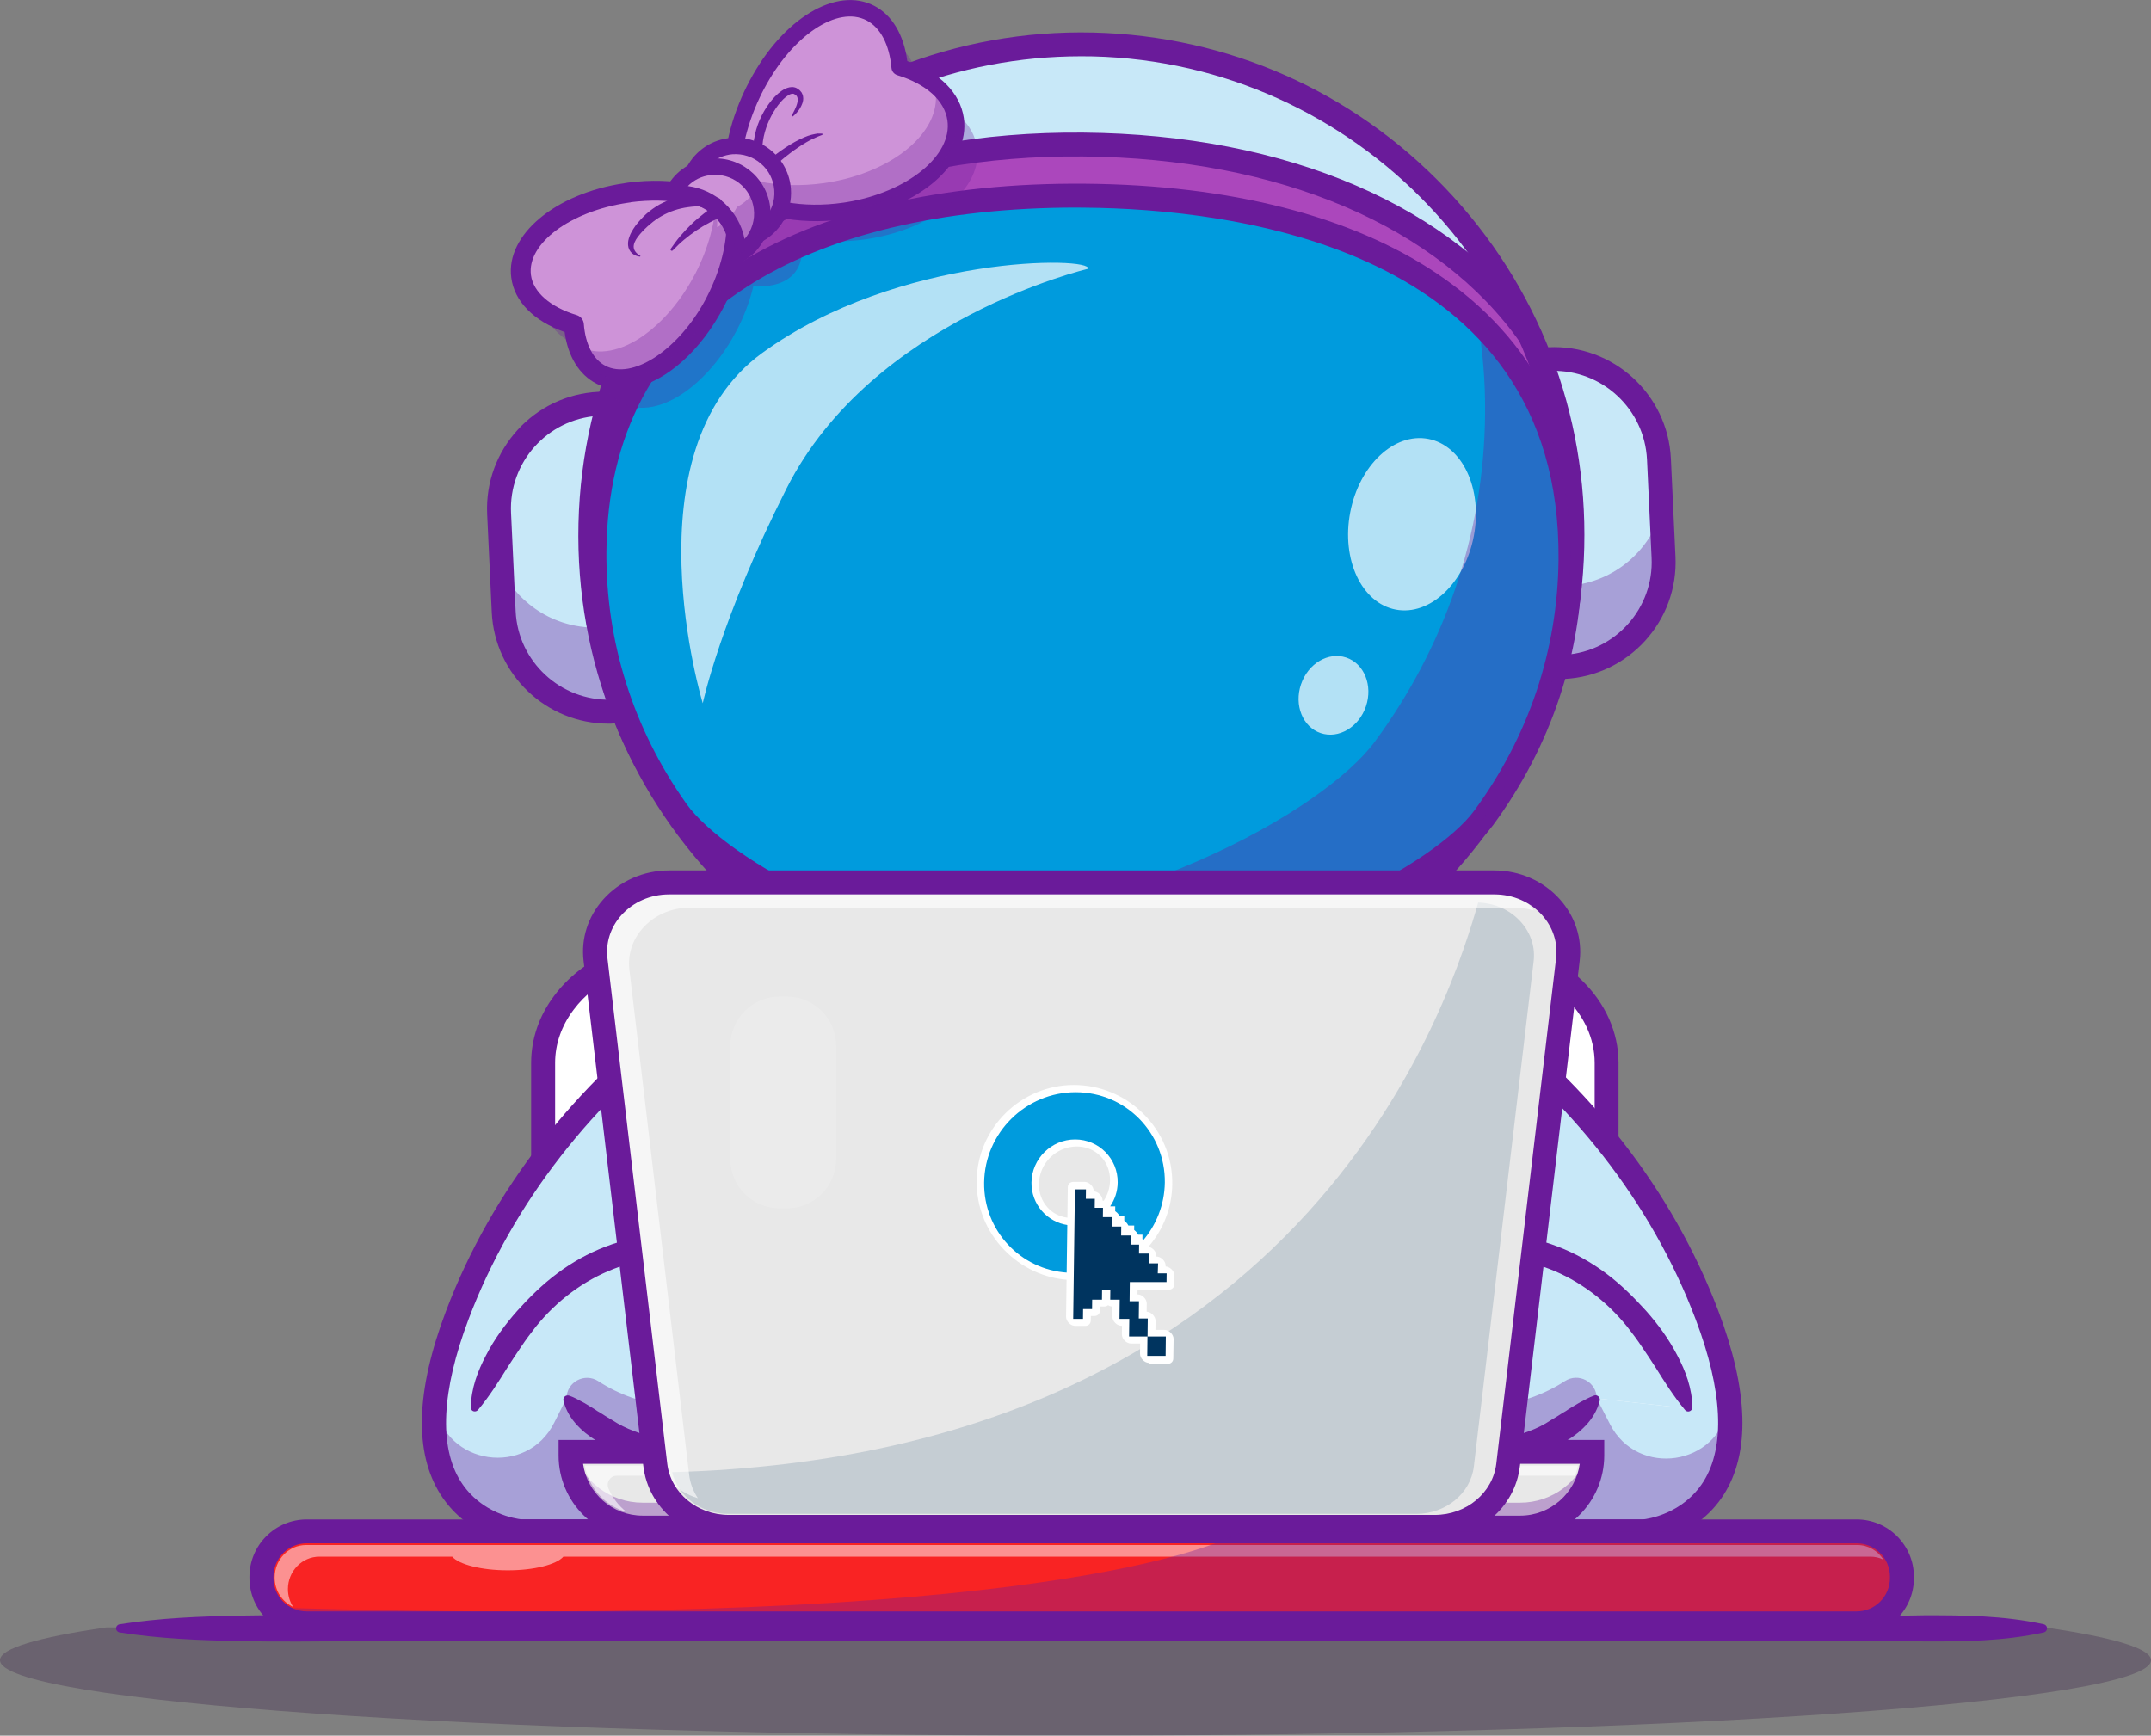 <?xml version="1.0" encoding="utf-8"?>
<!-- Generator: Adobe Illustrator 27.5.0, SVG Export Plug-In . SVG Version: 6.00 Build 0)  -->
<svg version="1.1" id="Layer_1" xmlns="http://www.w3.org/2000/svg" xmlns:xlink="http://www.w3.org/1999/xlink" x="0px" y="0px"
	 viewBox="0 0 210.83 170.15" style="enable-background:new 0 0 210.83 170.15;" xml:space="preserve">
<rect x="0" y="0" width="210.83" height="170.15" fill="#808080" stroke="none"/>
<style type="text/css">
	.st0{opacity:0.3;}
	.st1{fill:#371A45;}
	.st2{fill:#FFFFFF;}
	.st3{fill:#6A1B9A;}
	.st4{fill:#C8E8F8;}
	.st5{opacity:0.35;}
	.st6{fill:#AB47BC;}
	.st7{fill:#009BDD;}
	.st8{opacity:0.7;}
	.st9{fill:#F92323;}
	.st10{opacity:0.5;}
	.st11{fill:#E8E8E8;}
	.st12{opacity:0.6;}
	.st13{opacity:0.15;}
	.st14{fill:#00345F;}
	.st15{fill:#CE93D8;}
</style>
<g>
	<g>
		<g>
			<g class="st0">
				<path class="st1" d="M210.83,162.75c0,4.08-47.2,7.4-105.41,7.4S0,166.83,0,162.75c0-1.15,3.73-2.24,10.4-3.21h190.04
					C207.09,160.51,210.83,161.6,210.83,162.75z"/>
			</g>
			<g>
				<path class="st2" d="M157.47,104.2v34.86c0,1.62-0.42,3.17-1.17,4.56c-2.06,3.83-6.64,6.51-11.92,6.51H66.33
					c-4.44,0-8.38-1.89-10.75-4.77c-1.48-1.79-2.34-3.96-2.34-6.3V104.2c0-2.16,0.75-4.19,2.03-5.9c2.32-3.1,6.42-5.17,11.06-5.17
					h78.04c0.63,0,1.25,0.04,1.85,0.11C152.56,94.01,157.47,98.64,157.47,104.2z"/>
				<path class="st3" d="M144.38,151.29H66.33c-4.62,0-8.98-1.94-11.66-5.2c-1.71-2.07-2.61-4.51-2.61-7.05V104.2
					c0-2.35,0.78-4.63,2.27-6.6c2.64-3.53,7.13-5.64,12-5.64h78.04c0.67,0,1.35,0.04,2,0.12c6.99,0.84,12.27,6.05,12.27,12.12v34.86
					c0,1.79-0.44,3.51-1.32,5.12C155,148.5,149.91,151.29,144.38,151.29z M66.33,94.3c-4.14,0-7.92,1.76-10.12,4.7
					c-1.18,1.57-1.8,3.36-1.8,5.19v34.86c0,1.99,0.72,3.91,2.08,5.55c2.24,2.72,5.92,4.34,9.85,4.34h78.04
					c4.69,0,8.96-2.31,10.89-5.89c0.69-1.26,1.03-2.61,1.03-4.01V104.2c0-4.88-4.39-9.09-10.21-9.79c-0.56-0.07-1.14-0.11-1.71-0.11
					H66.33z"/>
			</g>
			<g>
				<path class="st4" d="M106.35,83.44c26.66,4.41,51.53,20.61,60.95,45.49c7.61,20.11-6.21,21.19-6.21,21.19H105.8h0.51H51.02
					c0,0-13.82-1.08-6.21-21.19c9.42-24.88,34.29-41.08,60.95-45.49"/>
			</g>
			<g class="st5">
				<path class="st3" d="M161.08,150.12H51.02c0,0-9.67-0.76-8.38-12.77c0.02,0.15,0.04,0.29,0.06,0.43
					c0.93,5.88,8.94,7.03,11.61,1.71l1.21-2.41H156.5l1.3,2.53c2.7,5.28,10.63,4.11,11.59-1.75c0.03-0.17,0.05-0.34,0.08-0.52
					C170.76,149.36,161.08,150.12,161.08,150.12z"/>
			</g>
			<g>
				<path class="st4" d="M46.52,138.08c0,0,5.27-15.88,19.44-15.92c13.08-0.04,18.08,6.48,15.01,15.45
					c-1.53,4.46-17.82,8.68-25.45-0.52"/>
			</g>
			<g class="st5">
				<path class="st3" d="M80.98,137.6c-1.53,4.46-17.82,8.67-25.45-0.52l0,0c0-1.61,1.79-2.55,3.13-1.67
					c8.25,5.38,20.97,1.65,22.32-2.27c0.29-0.85,0.51-1.69,0.66-2.49C82.07,132.7,81.85,135.06,80.98,137.6z"/>
			</g>
			<g>
				<path class="st3" d="M46.15,137.96c0.03-1.87,0.67-3.54,1.49-5.1c0.81-1.58,1.87-3.02,3.05-4.35c1.19-1.32,2.47-2.59,3.92-3.67
					c1.44-1.08,3.04-1.98,4.74-2.63c1.7-0.66,3.5-1.04,5.31-1.17l1.36-0.05c0.44,0.01,0.88,0.01,1.32,0.02
					c0.88,0.03,1.76,0.09,2.64,0.19c1.76,0.2,3.53,0.56,5.24,1.19c1.71,0.62,3.38,1.55,4.75,2.89c1.38,1.32,2.38,3.1,2.78,4.98
					c0.42,1.87,0.33,3.79-0.06,5.57c-0.09,0.45-0.21,0.89-0.33,1.33l-0.2,0.65l-0.05,0.16c-0.02,0.05-0.06,0.14-0.08,0.2l-0.19,0.42
					c-0.59,1.01-1.38,1.65-2.16,2.2c-1.59,1.06-3.3,1.69-5.04,2.16c-3.47,0.89-7.12,1.06-10.67,0.31c-0.44-0.09-0.88-0.2-1.32-0.33
					c-0.44-0.11-0.87-0.27-1.3-0.42c-0.43-0.15-0.85-0.33-1.28-0.49c-0.41-0.2-0.85-0.36-1.25-0.59c-0.4-0.23-0.81-0.45-1.17-0.75
					c-0.38-0.27-0.72-0.58-1.04-0.92c-0.64-0.67-1.14-1.48-1.38-2.43c-0.06-0.23,0.08-0.47,0.31-0.52c0.08-0.02,0.17-0.02,0.24,0.01
					l0.04,0.01c0.46,0.16,0.82,0.37,1.19,0.57c0.38,0.18,0.7,0.42,1.05,0.61c0.17,0.1,0.33,0.21,0.49,0.32
					c0.17,0.1,0.34,0.2,0.5,0.3c0.17,0.1,0.32,0.22,0.49,0.31c0.17,0.1,0.33,0.2,0.5,0.3c1.31,0.86,2.84,1.38,4.39,1.72
					c3.13,0.66,6.47,0.51,9.58-0.29c1.55-0.42,3.07-1,4.32-1.84c0.61-0.41,1.15-0.91,1.42-1.38c0.02-0.06,0.04-0.11,0.07-0.16
					c0.01-0.03,0.03-0.04,0.04-0.09l0.04-0.14l0.18-0.57c0.1-0.38,0.22-0.77,0.29-1.15c0.34-1.54,0.39-3.11,0.07-4.57
					c-0.32-1.46-1.05-2.78-2.13-3.82c-1.07-1.04-2.44-1.82-3.92-2.36c-1.48-0.55-3.08-0.88-4.7-1.06c-0.81-0.1-1.63-0.15-2.45-0.18
					l-1.24-0.02l-1.2,0.04c-1.59,0.11-3.16,0.44-4.64,1.02c-2.96,1.14-5.6,3.14-7.64,5.67c-0.5,0.64-0.99,1.29-1.44,1.97
					c-0.46,0.67-0.91,1.35-1.35,2.04c-0.87,1.39-1.74,2.79-2.86,4.13l-0.02,0.02c-0.15,0.17-0.4,0.2-0.58,0.05
					C46.2,138.19,46.15,138.07,46.15,137.96z"/>
			</g>
			<g>
				<path class="st2" d="M165.51,138.08c0,0-5.27-15.88-19.44-15.92c-13.08-0.04-18.08,6.48-15.01,15.45
					c1.53,4.46,17.82,8.68,25.45-0.52"/>
			</g>
			<g>
				<path class="st4" d="M165.51,138.08c0,0-5.27-15.88-19.44-15.92c-13.08-0.04-18.08,6.48-15.01,15.45
					c1.53,4.46,17.82,8.68,25.45-0.52L165.51,138.08z"/>
			</g>
			<g class="st5">
				<path class="st3" d="M156.5,137.08c-7.63,9.2-23.92,4.98-25.45,0.52c-0.87-2.55-1.09-4.9-0.66-6.96
					c0.15,0.81,0.36,1.64,0.66,2.49c1.34,3.92,14.07,7.64,22.32,2.27C154.71,134.52,156.5,135.47,156.5,137.08L156.5,137.08z"/>
			</g>
			<g>
				<path class="st3" d="M165.14,138.2c-1.12-1.34-1.99-2.74-2.86-4.13c-0.44-0.69-0.89-1.37-1.35-2.04
					c-0.45-0.68-0.94-1.33-1.44-1.97c-2.04-2.53-4.68-4.53-7.64-5.67c-1.48-0.57-3.05-0.91-4.64-1.02l-1.2-0.04l-1.24,0.02
					c-0.82,0.03-1.64,0.08-2.45,0.18c-1.62,0.19-3.21,0.51-4.7,1.06c-1.48,0.54-2.85,1.32-3.92,2.36c-1.08,1.04-1.81,2.36-2.13,3.82
					c-0.32,1.46-0.27,3.03,0.07,4.57c0.07,0.39,0.19,0.77,0.29,1.15l0.18,0.57l0.05,0.14c0.02,0.05,0.03,0.06,0.04,0.09
					c0.03,0.05,0.05,0.11,0.07,0.16c0.27,0.47,0.81,0.97,1.42,1.38c1.24,0.84,2.77,1.42,4.32,1.84c3.12,0.8,6.45,0.95,9.58,0.29
					c1.56-0.34,3.09-0.85,4.39-1.72c0.16-0.1,0.33-0.21,0.5-0.3c0.17-0.09,0.32-0.21,0.49-0.31c0.16-0.11,0.33-0.2,0.5-0.3
					c0.16-0.11,0.32-0.22,0.49-0.32c0.35-0.19,0.67-0.42,1.05-0.61c0.37-0.19,0.73-0.41,1.19-0.57l0.04-0.02
					c0.23-0.08,0.47,0.04,0.55,0.27c0.03,0.08,0.03,0.17,0.01,0.24c-0.24,0.94-0.74,1.76-1.38,2.43c-0.32,0.33-0.66,0.65-1.04,0.92
					c-0.36,0.29-0.76,0.52-1.17,0.75c-0.4,0.23-0.83,0.39-1.25,0.59c-0.43,0.16-0.85,0.35-1.28,0.49c-0.43,0.15-0.86,0.31-1.3,0.42
					c-0.43,0.13-0.88,0.23-1.32,0.33c-3.55,0.74-7.19,0.58-10.67-0.31c-1.73-0.47-3.44-1.1-5.04-2.16c-0.79-0.54-1.57-1.18-2.16-2.2
					l-0.19-0.42c-0.03-0.07-0.07-0.15-0.08-0.2l-0.05-0.16l-0.2-0.65c-0.12-0.44-0.25-0.87-0.33-1.33c-0.39-1.78-0.48-3.7-0.06-5.57
					c0.41-1.87,1.4-3.65,2.78-4.98c1.37-1.34,3.04-2.26,4.75-2.89c1.71-0.63,3.48-0.99,5.24-1.19c0.88-0.11,1.76-0.16,2.64-0.19
					c0.44-0.01,0.88-0.01,1.32-0.02l1.36,0.05c1.81,0.12,3.61,0.51,5.31,1.17c1.7,0.65,3.29,1.55,4.74,2.63
					c1.45,1.08,2.72,2.35,3.92,3.67c1.18,1.33,2.24,2.78,3.05,4.35c0.83,1.56,1.46,3.24,1.49,5.1c0,0.23-0.18,0.41-0.4,0.42
					c-0.13,0-0.24-0.05-0.32-0.15L165.14,138.2z"/>
			</g>
			<g>
				<path class="st3" d="M161.13,151.29l-110.2,0c-0.2-0.02-5-0.44-7.75-4.78c-2.61-4.11-2.43-10.17,0.54-18
					c8.97-23.69,32.67-41.41,61.86-46.23c0.17-0.03,0.33-0.02,0.49,0.02c0.15-0.04,0.32-0.05,0.49-0.02
					c29.19,4.83,52.89,22.54,61.86,46.23c2.96,7.83,3.14,13.89,0.54,18c-2.75,4.34-7.55,4.76-7.75,4.78L161.13,151.29z
					 M106.31,148.95h54.72c0.42-0.04,3.92-0.51,5.94-3.72c2.14-3.41,1.88-8.9-0.77-15.89c-8.67-22.91-31.68-40.06-60.04-44.75
					c-0.03-0.01-0.07-0.01-0.1-0.02c-0.03,0.01-0.07,0.02-0.1,0.02c-28.37,4.69-51.37,21.84-60.04,44.75
					c-2.64,6.99-2.91,12.48-0.77,15.88c2.02,3.21,5.5,3.67,5.94,3.72H106.31z"/>
			</g>
			<g>
				<g>
					<path class="st4" d="M153.26,65.37L153.26,65.37c-0.54,0.03-1-0.39-1.03-0.93l-1.33-28.21c-0.03-0.54,0.39-1,0.93-1.03h0
						c5.68-0.27,10.49,4.12,10.76,9.79l0.45,9.62C163.32,60.29,158.94,65.1,153.26,65.37z"/>
					<path class="st1" d="M153.21,65.58c-0.63,0-1.16-0.5-1.19-1.14l-1.33-28.21c-0.03-0.66,0.48-1.22,1.13-1.25
						c5.79-0.27,10.71,4.21,10.98,9.99l0.45,9.62c0.13,2.8-0.83,5.49-2.72,7.56c-1.89,2.07-4.47,3.29-7.27,3.42l0,0
						C153.25,65.58,153.23,65.58,153.21,65.58z M152.33,35.4c-0.16,0-0.32,0-0.48,0.01c-0.42,0.02-0.75,0.38-0.73,0.81l1.33,28.21
						c0.02,0.42,0.38,0.75,0.81,0.73l0,0c5.55-0.26,9.85-4.99,9.59-10.54L162.39,45C162.13,39.61,157.67,35.4,152.33,35.4z"/>
				</g>
				<g class="st5">
					<path class="st3" d="M162.84,50.1l0.21,4.51c0.27,5.67-4.12,10.49-9.79,10.76c-0.54,0.03-1-0.39-1.03-0.94l-0.36-7.5
						c0.17,0.33,0.52,0.55,0.92,0.54l0.67-0.03C157.95,57.23,161.63,54.18,162.84,50.1z"/>
				</g>
				<g>
					<path class="st3" d="M153.21,66.55c-1.14,0-2.1-0.9-2.15-2.05l-1.33-28.21c-0.06-1.19,0.86-2.2,2.05-2.25
						c6.31-0.3,11.69,4.6,11.99,10.91l0.45,9.62c0.3,6.31-4.6,11.69-10.91,11.99h0C153.28,66.55,153.25,66.55,153.21,66.55z
						 M152.09,36.36l1.31,27.83c4.93-0.33,8.72-4.57,8.48-9.52l-0.45-9.62C161.19,40.09,157.02,36.23,152.09,36.36z"/>
				</g>
				<g>
					<path class="st4" d="M58.71,39.58L58.71,39.58c0.54-0.03,1,0.39,1.03,0.93l1.33,28.21c0.03,0.54-0.39,1-0.93,1.03h0
						c-5.68,0.27-10.49-4.12-10.76-9.79l-0.45-9.62C48.65,44.67,53.04,39.85,58.71,39.58z"/>
					<path class="st1" d="M59.64,69.98c-5.56,0-10.22-4.39-10.48-10l-0.45-9.62c-0.13-2.8,0.83-5.49,2.72-7.56
						c1.89-2.07,4.47-3.29,7.27-3.42l0,0c0.66-0.03,1.21,0.48,1.25,1.13l1.33,28.21c0.03,0.66-0.48,1.22-1.13,1.25
						C59.98,69.98,59.81,69.98,59.64,69.98z M58.72,39.8c-5.55,0.26-9.85,4.99-9.59,10.54l0.45,9.62c0.26,5.55,4.99,9.85,10.54,9.59
						c0.42-0.02,0.75-0.38,0.73-0.81l-1.33-28.21C59.51,40.1,59.14,39.77,58.72,39.8L58.72,39.8z"/>
				</g>
				<g class="st5">
					<path class="st3" d="M60.7,60.9l0.37,7.83c0.03,0.54-0.39,1-0.94,1.03c-2.98,0.14-5.72-1-7.7-2.94
						c-1.78-1.75-2.93-4.16-3.06-6.85l-0.19-4.05c1.78,3.48,5.48,5.79,9.65,5.59l1.03-0.05C60.23,61.44,60.54,61.22,60.7,60.9z"/>
				</g>
				<g>
					<path class="st3" d="M59.64,70.94c-6.07,0-11.15-4.79-11.44-10.92l-0.45-9.62c-0.3-6.31,4.6-11.69,10.91-11.99h0
						c1.19-0.05,2.2,0.86,2.25,2.05l1.33,28.21c0.06,1.19-0.86,2.2-2.05,2.25C60.01,70.94,59.82,70.94,59.64,70.94z M58.57,40.77
						c-4.93,0.33-8.72,4.57-8.48,9.52l0.45,9.62c0.23,4.96,4.41,8.81,9.34,8.68L58.57,40.77z"/>
				</g>
				<g>
					<circle class="st4" cx="105.99" cy="52.48" r="48.13"/>
					<ellipse class="st6" cx="105.99" cy="46.95" rx="48.13" ry="33.31"/>
					<path class="st1" d="M106.01,100.82c-0.39,0-0.78,0-1.17-0.01c-26.65-0.64-47.81-22.84-47.17-49.49
						c0.31-12.91,5.63-24.93,14.97-33.83c9.35-8.91,21.6-13.64,34.51-13.34c12.91,0.31,24.93,5.63,33.84,14.97
						c8.91,9.35,13.65,21.6,13.34,34.51l0,0C153.69,79.89,132.13,100.82,106.01,100.82z M105.96,4.56
						c-12.36,0-24.05,4.67-33.04,13.24c-9.27,8.83-14.54,20.74-14.84,33.54c-0.63,26.42,20.34,48.42,46.76,49.05
						c26.41,0.63,48.42-20.34,49.05-46.76l0.21,0.01l-0.21-0.01c0.31-12.8-4.39-24.95-13.22-34.21
						c-8.83-9.27-20.74-14.54-33.54-14.84C106.75,4.56,106.35,4.56,105.96,4.56z"/>
				</g>
				<g class="st5">
					<path class="st1" d="M153.81,46.96c0.25,2.18,0.36,4.41,0.3,6.67c-0.64,26.57-22.7,47.6-49.27,46.97
						c-26.57-0.64-47.6-22.7-46.97-49.27c0.02-0.76,0.05-1.53,0.11-2.28c2.68,23.5,22.35,42.02,46.67,42.6
						C130.46,92.26,152,72.45,153.81,46.96z"/>
				</g>
				<g>
					<path class="st3" d="M106.01,101.78c-0.4,0-0.8,0-1.2-0.01C77.63,101.12,56.05,78.48,56.7,51.3
						c0.65-27.18,23.28-48.76,50.47-48.11c13.17,0.32,25.42,5.74,34.51,15.27c9.09,9.53,13.92,22.03,13.6,35.2l0,0
						C154.64,80.44,132.65,101.78,106.01,101.78z M105.96,5.52c-12.12,0-23.57,4.58-32.37,12.97c-9.08,8.65-14.24,20.33-14.54,32.87
						c-0.62,25.89,19.94,47.45,45.82,48.07c25.88,0.62,47.45-19.94,48.07-45.82C153.56,27.72,133,6.15,107.11,5.53
						C106.73,5.52,106.35,5.52,105.96,5.52z M154.11,53.63L154.11,53.63L154.11,53.63z"/>
				</g>
				<g>
					<path class="st7" d="M153.93,54.86c-0.08,9.42-3.22,18.14-8.51,25.32c-3.97,5.39-20.17,14.74-40.07,14.74
						c-18.45,0-35.15-9.98-39.02-15.44c-5.16-7.28-8.15-16.05-8.06-25.47c0.22-24.92,21.72-35.07,48.14-34.83
						S154.15,29.94,153.93,54.86z"/>
				</g>
				<g>
					<path class="st3" d="M105.34,96.1c-19.09,0-35.91-10.21-39.97-15.93c-5.5-7.75-8.36-16.8-8.28-26.16
						c0.11-12.2,5.08-21.56,14.78-27.83c8.47-5.47,20.41-8.3,34.54-8.17c14.13,0.12,26.02,3.16,34.39,8.78
						c9.59,6.44,14.4,15.88,14.29,28.08l0,0c-0.08,9.36-3.1,18.36-8.74,26.01C142.45,86.19,126.42,96.1,105.34,96.1
						C105.35,96.1,105.34,96.1,105.34,96.1z M105.52,20.35c-13.28,0-24.46,2.69-32.37,7.8c-9,5.81-13.61,14.52-13.71,25.88
						c-0.08,8.87,2.63,17.44,7.85,24.78c3.7,5.22,20.03,14.95,38.06,14.95c0,0,0,0,0.01,0c19.98,0,35.58-9.45,39.12-14.27
						c5.34-7.25,8.2-15.77,8.28-24.64c0.27-30.76-32.33-34.37-46.36-34.49C106.1,20.35,105.81,20.35,105.52,20.35z M153.93,54.86
						L153.93,54.86L153.93,54.86z"/>
				</g>
				<g class="st8">
					
						<ellipse transform="matrix(0.187 -0.982 0.982 0.187 62.099 177.71)" class="st2" cx="138.41" cy="51.34" rx="8.52" ry="6.17"/>
				</g>
				<g class="st8">
					
						<ellipse transform="matrix(0.321 -0.947 0.947 0.321 24.217 170.065)" class="st2" cx="130.7" cy="68.14" rx="3.91" ry="3.36"/>
				</g>
				<g class="st5">
					<path class="st3" d="M144.83,31.53c5.8,5.63,9.18,13.32,9.1,23.33c-0.08,9.42-3.22,18.14-8.51,25.33
						c-3.97,5.39-20.17,14.74-40.07,14.74c-7.03,0-13.8-1.44-19.7-3.54c24.46-0.53,44.19-12.01,49.11-18.69
						c6.72-9.12,10.7-20.19,10.8-32.14C145.59,37.37,145.33,34.36,144.83,31.53z"/>
				</g>
				<g>
					<path class="st3" d="M150,34.14c-0.26,0-0.52-0.09-0.74-0.27l-0.12-0.1l-0.1-0.14c-8.02-11.45-23.64-18.12-42.87-18.29
						c-19.32-0.18-35.06,6.43-43.15,18.11l-0.06,0.08c-0.41,0.5-1.15,0.58-1.65,0.16c-0.49-0.4-0.57-1.11-0.2-1.6
						C69.66,19.78,86.1,12.82,106.19,13c19.98,0.18,36.29,7.2,44.75,19.27c0.31,0.42,0.31,1.02-0.04,1.44
						C150.68,33.99,150.34,34.14,150,34.14z"/>
				</g>
				<g class="st8">
					<path class="st2" d="M68.88,68.94c0,0-7.5-24.66,5.83-34.34s32.4-9.47,31.94-8.25c0,0-21.15,4.92-29.56,21.54
						C70.62,60.69,68.88,68.94,68.88,68.94z"/>
				</g>
			</g>
			<g>
				<path class="st3" d="M11.72,159.23c3.93-0.62,7.86-0.77,11.79-0.85c1.96-0.04,3.93-0.05,5.89-0.04c1.96,0,3.93,0.03,5.89,0.05
					c3.93,0.04,7.86,0.05,11.79,0.04h11.79h47.15h47.15h23.57l5.89,0l2.95-0.03l2.95-0.05c3.93-0.01,7.86,0.02,11.79,0.88
					c0.22,0.05,0.36,0.27,0.31,0.49c-0.04,0.16-0.16,0.28-0.31,0.31c-3.93,0.86-7.86,0.9-11.79,0.88l-2.95-0.05l-2.95-0.03l-5.89,0
					h-23.57h-47.15H58.87H47.08c-3.93-0.01-7.86,0-11.79,0.04c-1.96,0.02-3.93,0.05-5.89,0.05c-1.96,0.01-3.93,0-5.89-0.04
					c-3.93-0.08-7.86-0.23-11.79-0.85c-0.22-0.04-0.37-0.24-0.34-0.46C11.41,159.39,11.55,159.26,11.72,159.23z"/>
			</g>
			<g>
				<path class="st9" d="M182.2,159.16H29.83c-2.33,0-4.21-1.89-4.21-4.21v-0.61c0-2.33,1.89-4.21,4.21-4.21H182.2
					c2.33,0,4.21,1.89,4.21,4.21v0.61C186.42,157.27,184.53,159.16,182.2,159.16z"/>
				<path class="st1" d="M181.97,159.33H30.07c-2.55,0-4.62-2.07-4.62-4.62v-0.14c0-2.55,2.07-4.62,4.62-4.62h151.9
					c2.55,0,4.62,2.07,4.62,4.62v0.14C186.58,157.26,184.51,159.33,181.97,159.33z M30.07,150.29c-2.36,0-4.28,1.92-4.28,4.28v0.14
					c0,2.36,1.92,4.28,4.28,4.28h151.9c2.36,0,4.28-1.92,4.28-4.28v-0.14c0-2.36-1.92-4.28-4.28-4.28H30.07z"/>
			</g>
			<g>
				<path class="st3" d="M181.97,160.33H30.07c-3.1,0-5.62-2.52-5.62-5.62v-0.14c0-3.1,2.52-5.62,5.62-5.62h151.9
					c3.1,0,5.62,2.52,5.62,5.62v0.14C187.59,157.81,185.07,160.33,181.97,160.33z M30.07,151.29c-1.81,0-3.27,1.47-3.27,3.27v0.14
					c0,1.81,1.47,3.27,3.27,3.27h151.9c1.81,0,3.27-1.47,3.27-3.27v-0.14c0-1.81-1.47-3.27-3.27-3.27H30.07z"/>
			</g>
			<g class="st10">
				<path class="st2" d="M182.04,151.46H55.09H44.46H30c-1.7,0-3.08,1.43-3.08,3.18c0,1.29,0.74,2.39,1.81,2.89
					c-0.32-0.5-0.51-1.1-0.51-1.75c0-1.75,1.38-3.18,3.08-3.18h13.02c0.67,0.77,2.86,1.34,5.45,1.34c2.6,0,4.78-0.57,5.45-1.34
					h128.11c0.45,0,0.88,0.1,1.27,0.29C184.05,152.03,183.11,151.46,182.04,151.46z"/>
			</g>
			<g>
				<path class="st11" d="M149.14,149.76H62.84c-3.82,0-6.92-3.1-6.92-6.92v-0.5h100.14v0.5
					C156.06,146.66,152.96,149.76,149.14,149.76z"/>
			</g>
			<g class="st5">
				<path class="st3" d="M156.06,142.33v0.36c0,3.9-3.17,7.07-7.07,7.07h-86c-3.91,0-7.07-3.17-7.07-7.07v-0.36h0.31
					c0.89,2.89,3.58,4.98,6.76,4.98h86c3.18,0,5.87-2.1,6.76-4.98H156.06z"/>
			</g>
			<g>
				<path class="st3" d="M148.99,150.93H62.99c-4.54,0-8.24-3.7-8.24-8.24v-1.53h102.49v1.53
					C157.23,147.23,153.54,150.93,148.99,150.93z M57.15,143.5c0.4,2.87,2.86,5.08,5.84,5.08h86.01c2.97,0,5.44-2.22,5.84-5.08
					H57.15z"/>
			</g>
			<g class="st12">
				<path class="st2" d="M60.43,144.67h93.95c0.12-0.32,0.21-0.66,0.28-1H57.32c0.4,2.2,2,3.96,4.07,4.54
					c-0.75-0.6-1.36-1.38-1.75-2.29C59.39,145.33,59.81,144.67,60.43,144.67z"/>
			</g>
			<g>
				<path class="st11" d="M140.61,149.68H71.43c-3.69,0-6.79-2.61-7.2-6.06l-5.86-49.54c-0.48-4.04,2.88-7.57,7.2-7.57h80.89
					c4.32,0,7.68,3.53,7.2,7.57l-5.86,49.54C147.4,147.07,144.3,149.68,140.61,149.68z"/>
			</g>
			<g class="st13">
				<path class="st14" d="M144.46,143.76l5.86-49.54c0.16-1.35-0.26-2.69-1.18-3.76c-1.04-1.21-2.58-1.93-4.25-1.98
					c0,0,0-0.01,0-0.01c-2.39,8.23-15.75,54.1-79.01,55.85c0.56,2.37,2.85,4.09,5.55,4.09h67.39
					C141.72,148.4,144.15,146.4,144.46,143.76z"/>
			</g>
			<g class="st12">
				<path class="st2" d="M67.55,144.59l-5.86-49.54c-0.17-1.43,0.27-2.85,1.24-3.98c1.14-1.33,2.84-2.09,4.67-2.09h80.89
					c0.63,0,1.24,0.1,1.82,0.27c-0.12-0.18-0.25-0.36-0.39-0.52c-1.14-1.33-2.84-2.09-4.67-2.09H64.36c-1.83,0-3.53,0.76-4.67,2.09
					c-0.97,1.13-1.41,2.55-1.24,3.98l5.86,49.54c0.26,2.2,1.91,3.97,4.09,4.62C67.95,146.19,67.65,145.42,67.55,144.59z"/>
			</g>
			<g>
				<path class="st3" d="M140.61,150.85H71.43c-4.29,0-7.89-3.05-8.37-7.1l-5.86-49.54c-0.26-2.2,0.42-4.35,1.93-6.04
					c1.6-1.8,3.95-2.84,6.44-2.84h80.89c2.49,0,4.83,1.03,6.44,2.84c1.5,1.69,2.19,3.84,1.93,6.04l-5.86,49.54
					C148.49,147.8,144.9,150.85,140.61,150.85z M65.57,87.68c-1.82,0-3.52,0.75-4.68,2.05c-1.05,1.18-1.53,2.68-1.35,4.21
					l5.86,49.54c0.34,2.87,2.93,5.03,6.04,5.03h69.18c3.1,0,5.7-2.16,6.04-5.03l5.86-49.54c0.18-1.53-0.3-3.02-1.35-4.21
					c-1.16-1.3-2.87-2.05-4.68-2.05H65.57z"/>
			</g>
			<g class="st5">
				<path class="st3" d="M32.42,159.16h149.62c2.42,0,4.38-2.02,4.38-4.52v0c0-2.5-1.96-4.52-4.38-4.52H121.8
					c-2.38,1.34-20.23,9.66-93.91,7.5L32.42,159.16z"/>
			</g>
			<g class="st13">
				<path class="st2" d="M77.12,118.45h-0.7c-2.67,0-4.83-2.16-4.83-4.83v-11.09c0-2.67,2.16-4.83,4.83-4.83h0.7
					c2.67,0,4.83,2.16,4.83,4.83v11.09C81.95,116.29,79.79,118.45,77.12,118.45z"/>
			</g>
			<g>
				<path class="st2" d="M104.76,125.47c-2.39-0.15-4.63-1.19-6.31-2.92c-1.79-1.84-2.76-4.26-2.72-6.81
					c0.07-5.17,4.34-9.38,9.52-9.38c2.53,0,4.93,0.98,6.75,2.76c1.91,1.86,2.94,4.34,2.9,6.99c-0.03,2.25-0.86,4.42-2.34,6.12
					c-0.1,0.12-0.26,0.18-0.43,0.18c-0.13,0-0.27-0.04-0.4-0.11c-0.22-0.12-0.4-0.32-0.47-0.54c-0.2-0.02-0.41-0.12-0.58-0.28
					c-0.18-0.18-0.28-0.4-0.28-0.62l0-0.01h-0.05c-0.22,0-0.46-0.1-0.63-0.28c-0.18-0.18-0.28-0.4-0.28-0.62l0-0.05
					c-0.21-0.01-0.44-0.11-0.61-0.28c-0.18-0.18-0.28-0.4-0.28-0.62l0-0.16c-0.13-0.07-0.25-0.18-0.34-0.31
					c-0.18-0.26-0.2-0.56-0.06-0.77c0.42-0.61,0.64-1.32,0.65-2.04c0.01-0.94-0.33-1.8-0.97-2.42c-0.6-0.58-1.41-0.91-2.28-0.91
					c-2.03,0-3.7,1.66-3.72,3.69c-0.01,0.87,0.29,1.68,0.85,2.29c0.5,0.55,1.17,0.9,1.93,1c0.21,0.03,0.42,0.14,0.57,0.31
					c0.16,0.17,0.24,0.38,0.24,0.58l-0.06,4.66c0,0.31-0.23,0.53-0.55,0.53C104.79,125.47,104.77,125.47,104.76,125.47z"/>
				<path class="st7" d="M114.17,115.93c0.06-4.89-3.85-8.86-8.74-8.86c-4.89,0-8.91,3.97-8.97,8.86c-0.06,4.7,3.55,8.54,8.17,8.83
					l0.06-4.66c-2.05-0.28-3.62-2.04-3.59-4.18c0.03-2.33,1.95-4.22,4.28-4.22c2.33,0,4.2,1.89,4.17,4.22
					c-0.01,0.87-0.28,1.67-0.74,2.34h0.5l-0.01,0.94h0.9l-0.01,0.94h0.98l-0.01,0.9h0.82l-0.01,0.64
					C113.31,120.14,114.14,118.13,114.17,115.93z"/>
				<path class="st2" d="M112.65,133.61c-0.22,0-0.46-0.1-0.63-0.28c-0.18-0.18-0.28-0.4-0.28-0.62l0.01-1h-0.88
					c-0.22,0-0.46-0.1-0.63-0.28c-0.18-0.18-0.28-0.4-0.28-0.62l0.01-0.84h-0.03c-0.22,0-0.46-0.1-0.63-0.28
					c-0.18-0.18-0.28-0.4-0.28-0.62l0.01-0.99c-0.15,0-0.3-0.04-0.43-0.13c-0.09,0.08-0.22,0.13-0.37,0.13h-0.42l-0.01,0.4
					c0,0.31-0.23,0.53-0.55,0.53h-0.34l-0.01,0.44c0,0.31-0.23,0.53-0.55,0.53h-0.96c-0.22,0-0.46-0.1-0.63-0.28
					c-0.18-0.18-0.28-0.4-0.28-0.62l0.17-12.69c0-0.31,0.23-0.53,0.55-0.53h1.08c0.22,0,0.45,0.1,0.63,0.28
					c0.18,0.18,0.28,0.4,0.28,0.62l0,0.03c0.21,0.01,0.43,0.11,0.59,0.28c0.18,0.18,0.28,0.4,0.28,0.62
					c0.18,0.03,0.37,0.12,0.52,0.27c0.18,0.18,0.28,0.4,0.28,0.62l0,0.03c0.22,0,0.45,0.1,0.63,0.28c0.18,0.18,0.28,0.4,0.28,0.62
					l0,0.03c0.21,0.01,0.43,0.11,0.59,0.28c0.18,0.17,0.28,0.4,0.28,0.61h0.04c0.22,0,0.46,0.1,0.63,0.28
					c0.18,0.18,0.28,0.4,0.28,0.62l0,0c0.18,0.03,0.37,0.12,0.52,0.27c0.18,0.17,0.28,0.4,0.28,0.61h0.03c0.22,0,0.45,0.1,0.63,0.28
					c0.18,0.18,0.28,0.4,0.28,0.62l0,0.07c0.22,0,0.45,0.1,0.63,0.28c0.18,0.18,0.28,0.4,0.28,0.62l0,0.07
					c0.2,0.02,0.41,0.12,0.58,0.28c0.18,0.18,0.28,0.4,0.28,0.62l-0.01,0.85c0,0.31-0.23,0.53-0.55,0.53h-3.05l-0.01,0.46
					c0.22,0,0.45,0.1,0.63,0.28c0.18,0.18,0.28,0.4,0.28,0.62l-0.01,0.8c0.21,0.01,0.42,0.11,0.59,0.28
					c0.18,0.18,0.28,0.4,0.28,0.62l-0.01,0.88h0.87c0.22,0,0.46,0.1,0.63,0.28c0.18,0.18,0.28,0.4,0.28,0.62l-0.03,1.9
					c0,0.31-0.23,0.53-0.55,0.53H112.65z"/>
				<path class="st14" d="M113.51,123.85h-0.92l0.01-0.96h-0.96l0.01-0.88h-0.81l0.01-0.89h-0.96l0.01-0.88h-0.89l0.01-0.92h-0.92
					l0.01-0.92h-0.81l0.01-0.88h-0.88l0.01-0.92h-1.08l-0.17,12.69h0.96l0.01-0.96h0.88l0.01-0.92h0.96l0.01-0.92h0.81l-0.01,0.92
					h0.93l-0.02,1.88h0.96l-0.02,1.73h1.8l-0.02,1.9h1.8l0.02-1.9h-1.79l0.02-1.77h-0.88l0.02-1.69h-0.92l0.02-1.88h3.6l0.01-0.85
					h-0.87L113.51,123.85z"/>
			</g>
			<g>
				<g class="st0">
					<path class="st3" d="M90.3,9.37c-0.23-2.49-1.2-4.44-2.87-5.31c-3.3-1.71-8.14,1.4-11.13,7.03c-0.16,0.3-0.32,0.62-0.47,0.94
						c-0.8,1.7-1.35,3.43-1.66,5.07c-0.1,0-0.21,0-0.31,0.01c-1.66,0.13-3.04,1.11-3.75,2.49c0.01,0,0.03,0,0.04,0
						c-0.87,0.44-1.58,1.14-2.02,1.99c-1.36-0.13-2.81-0.12-4.31,0.08c-0.12,0.02-0.25,0.03-0.37,0.05
						c-1.44,0.21-2.8,0.58-4.02,1.05c-0.16,0.06-0.31,0.12-0.46,0.19c-0.19,0.08-0.37,0.16-0.56,0.25
						c-0.81,0.38-1.55,0.81-2.19,1.28c-0.04,0.03-0.08,0.06-0.12,0.09c-0.37,0.27-0.71,0.56-1.01,0.86
						c-0.11,0.1-0.21,0.21-0.31,0.31c-0.15,0.16-0.3,0.33-0.43,0.5c0,0-0.01,0.01-0.01,0.01c-0.14,0.19-0.28,0.37-0.4,0.56
						c-0.17,0.28-0.32,0.56-0.44,0.84c-0.05,0.11-0.09,0.23-0.13,0.35c-0.04,0.13-0.08,0.25-0.11,0.38
						c-0.04,0.17-0.07,0.35-0.09,0.53c-0.02,0.21-0.03,0.41-0.02,0.62c0.01,0.11,0.01,0.23,0.03,0.34c0.02,0.14,0.04,0.27,0.07,0.4
						c0.25,1.05,0.91,1.97,1.87,2.73c0.01,0,0.01,0.01,0.01,0.01c0.85,0.67,1.95,1.21,3.21,1.59c0.18,2.29,1.07,4.1,2.66,4.92
						c1.76,0.9,4.02,0.4,6.18-1.13c0.18-0.13,0.36-0.27,0.54-0.41c0.22-0.18,0.44-0.36,0.66-0.56c1.25-1.13,2.43-2.58,3.42-4.3
						c0.16-0.28,0.32-0.57,0.47-0.86c0.64-1.25,1.12-2.51,1.45-3.74c0.04-0.15,0.08-0.3,0.11-0.45c4.72,0.18,5.01-2.84,4.73-4.77
						c1.89,0.4,4.04,0.47,6.28,0.15c0.13-0.02,0.26-0.04,0.38-0.06c6.41-1.04,11.1-4.99,10.54-8.93
						C95.44,12.11,93.32,10.29,90.3,9.37z"/>
				</g>
				<g>
					<path class="st15" d="M82.75,20.68c0.13-0.02,0.26-0.04,0.38-0.06c6.41-1.04,11.1-4.99,10.54-8.93
						c-0.34-2.34-2.46-4.17-5.48-5.09c-0.23-2.49-1.2-4.44-2.87-5.31c-3.3-1.71-8.14,1.4-11.13,7.03c-0.16,0.3-0.32,0.62-0.47,0.94
						c-1.53,3.24-2.14,6.56-1.88,9.25C74.21,20.39,78.3,21.31,82.75,20.68z"/>
				</g>
				<g>
					<g>
						<path class="st3" d="M80.66,13.15c0,0.05-0.16,0.12-0.45,0.22c-0.28,0.12-0.69,0.29-1.18,0.58c-0.97,0.56-2.27,1.52-3.6,2.79
							c-0.16,0.16-0.42,0.15-0.58,0l0,0c-0.24-0.23-0.49-0.46-0.75-0.7c-0.06-0.06-0.1-0.13-0.12-0.21l0-0.01
							c-0.16-0.68-0.18-1.4-0.08-2.11c0.21-1.39,0.78-2.6,1.48-3.56c0.36-0.48,0.75-0.91,1.21-1.23c0.23-0.16,0.49-0.3,0.79-0.36
							c0.15-0.03,0.32-0.04,0.48,0c0.08,0.01,0.16,0.05,0.24,0.09c0.07,0.04,0.12,0.08,0.18,0.12c0.12,0.07,0.2,0.2,0.29,0.3
							c0.06,0.13,0.13,0.25,0.14,0.38c0.05,0.26,0,0.48-0.06,0.66c-0.13,0.37-0.3,0.62-0.46,0.82c-0.31,0.39-0.55,0.55-0.59,0.51
							c-0.05-0.04,0.09-0.27,0.3-0.69c0.1-0.21,0.21-0.47,0.27-0.76c0.02-0.14,0.03-0.3-0.01-0.42C78.15,9.5,78.1,9.45,78.08,9.4
							c-0.06-0.04-0.08-0.1-0.16-0.13c-0.03-0.02-0.07-0.04-0.1-0.06c-0.03,0-0.05-0.02-0.08-0.02c-0.05-0.01-0.12,0-0.2,0.02
							c-0.15,0.04-0.33,0.15-0.51,0.29c-0.35,0.28-0.68,0.67-0.98,1.11c-0.6,0.89-1.09,2.01-1.27,3.22
							c-0.09,0.62-0.08,1.23,0.04,1.78l-0.12-0.21c0.25,0.24,0.49,0.49,0.73,0.72l-0.58,0c1.45-1.29,2.85-2.18,3.95-2.65
							c0.54-0.24,1.02-0.33,1.34-0.38C80.48,13.08,80.65,13.1,80.66,13.15z"/>
					</g>
				</g>
				<g>
					<path class="st3" d="M82.6,21.51c-4.4,0.57-8.71-0.33-11.28-2.38c-0.17-0.14-0.28-0.34-0.3-0.55c-0.29-2.96,0.41-6.4,1.96-9.68
						c0.14-0.3,0.3-0.61,0.49-0.97c3.26-6.13,8.51-9.29,12.22-7.36c1.75,0.91,2.89,2.82,3.24,5.42c3.18,1.1,5.18,3.12,5.54,5.58
						c0.63,4.4-4.29,8.72-11.21,9.85c-0.11,0.02-0.25,0.04-0.39,0.06c0,0-0.01,0-0.01,0C82.78,21.49,82.69,21.5,82.6,21.51z
						 M82.75,20.68L82.75,20.68L82.75,20.68z M72.61,18.07c2.32,1.67,6.12,2.37,10.02,1.8l0,0l0.01,0c0.11-0.02,0.22-0.03,0.33-0.05
						c5.96-0.97,10.39-4.57,9.89-8.02c-0.28-1.95-2.07-3.56-4.91-4.43c-0.31-0.1-0.54-0.37-0.57-0.7c-0.21-2.3-1.08-3.96-2.44-4.67
						C82.1,0.52,77.68,3.45,74.9,8.69c-0.18,0.33-0.32,0.62-0.45,0.9C73.1,12.43,72.44,15.5,72.61,18.07z"/>
				</g>
				<g>
					<path class="st15" d="M71.75,14.32c-1.66,0.13-3.04,1.11-3.75,2.49c3.12-0.22,5.83,2.11,6.07,5.23
						c0.03,0.36,0.02,0.72-0.02,1.07c1.69-0.79,2.8-2.56,2.65-4.53C76.51,16.03,74.29,14.13,71.75,14.32z"/>
				</g>
				<g>
					<path class="st3" d="M74.15,23.91c-0.2,0.03-0.41-0.02-0.58-0.15c-0.24-0.17-0.37-0.46-0.33-0.75
						c0.04-0.31,0.04-0.62,0.02-0.91c-0.2-2.66-2.54-4.68-5.2-4.49c-0.29,0.02-0.57-0.12-0.73-0.36c-0.16-0.24-0.18-0.56-0.04-0.82
						c0.87-1.69,2.52-2.78,4.4-2.92c1.45-0.11,2.85,0.35,3.95,1.29c1.1,0.94,1.77,2.26,1.88,3.7c0.17,2.24-1.08,4.38-3.12,5.33
						C74.31,23.87,74.23,23.89,74.15,23.91z M69.56,16.08c2.7,0.49,4.88,2.68,5.27,5.48c0.74-0.77,1.15-1.83,1.06-2.93
						c-0.08-1.01-0.54-1.94-1.32-2.6c-0.77-0.66-1.75-0.98-2.77-0.91l0,0C70.96,15.19,70.18,15.53,69.56,16.08z"/>
				</g>
				<g>
					<path class="st15" d="M61.71,18.87c-0.12,0.02-0.25,0.03-0.37,0.05c-6.17,0.92-10.74,4.53-10.26,8.17
						c0.28,2.17,2.29,3.86,5.17,4.73c0.18,2.29,1.07,4.1,2.66,4.92c3.13,1.6,7.84-1.24,10.8-6.4c0.16-0.28,0.32-0.57,0.47-0.86
						c1.53-2.98,2.17-6.04,1.96-8.52C69.89,19.19,65.98,18.32,61.71,18.87z"/>
				</g>
				<g>
					<path class="st3" d="M61.61,38.11c-1.12,0.15-2.19-0.01-3.15-0.5c-1.69-0.87-2.79-2.65-3.12-5.06c-3.03-1.08-4.93-3-5.23-5.34
						c-0.55-4.18,4.32-8.25,11.08-9.25c0.11-0.02,0.25-0.04,0.38-0.06c4.43-0.58,8.61,0.28,11.16,2.29
						c0.21,0.17,0.35,0.41,0.37,0.68c0.23,2.78-0.51,5.99-2.07,9.04c-0.14,0.27-0.3,0.57-0.49,0.9
						C68.14,35.02,64.7,37.71,61.61,38.11z M61.79,19.84c-0.09,0.01-0.19,0.02-0.28,0.04c-5.64,0.84-9.87,4.01-9.47,7.08
						c0.22,1.68,1.9,3.15,4.49,3.93c0.38,0.12,0.66,0.46,0.69,0.85c0.16,2.04,0.92,3.5,2.14,4.13c2.58,1.32,6.85-1.38,9.52-6.02
						c0.17-0.3,0.32-0.57,0.44-0.82c1.3-2.54,1.98-5.27,1.89-7.57c-2.16-1.49-5.7-2.11-9.37-1.64
						C61.82,19.84,61.8,19.84,61.79,19.84z"/>
				</g>
				<g>
					<path class="st15" d="M69.51,16.36c-1.65,0.21-2.97,1.27-3.61,2.68c3.1-0.39,5.93,1.8,6.34,4.9c0.05,0.36,0.06,0.72,0.04,1.07
						c1.65-0.88,2.66-2.71,2.41-4.67C74.35,17.81,72.04,16.03,69.51,16.36z"/>
				</g>
				<g>
					<path class="st3" d="M72.38,25.81c-0.19,0.02-0.38-0.02-0.54-0.12c-0.25-0.16-0.39-0.44-0.37-0.73
						c0.02-0.32,0.01-0.62-0.03-0.91c-0.35-2.65-2.78-4.53-5.44-4.2c-0.29,0.04-0.58-0.09-0.75-0.32c-0.17-0.24-0.21-0.55-0.09-0.81
						c0.78-1.73,2.37-2.91,4.24-3.15c2.97-0.39,5.7,1.71,6.08,4.68c0.29,2.22-0.85,4.43-2.83,5.49
						C72.57,25.77,72.47,25.79,72.38,25.81z M67.42,18.24c2.73,0.35,5.01,2.41,5.56,5.19c0.7-0.81,1.05-1.89,0.9-2.98
						c-0.27-2.08-2.19-3.55-4.27-3.28C68.76,17.27,68,17.65,67.42,18.24z"/>
				</g>
				<g>
					<path class="st3" d="M70.18,20.35c-0.41-0.07-0.9-0.12-1.36-0.13c-0.46,0-0.92,0.02-1.38,0.09c-0.91,0.12-1.79,0.41-2.58,0.86
						c-0.4,0.22-0.77,0.49-1.12,0.79c-0.36,0.3-0.7,0.63-1,0.98c-0.29,0.34-0.56,0.72-0.62,1.1c-0.03,0.19,0,0.38,0.11,0.56
						c0.11,0.18,0.29,0.34,0.5,0.45l0.01,0c0.03,0.02,0.04,0.05,0.02,0.08c-0.01,0.02-0.03,0.03-0.06,0.03
						c-0.26-0.03-0.52-0.13-0.74-0.32c-0.22-0.19-0.38-0.49-0.4-0.8c-0.03-0.31,0.04-0.6,0.14-0.86c0.09-0.26,0.23-0.5,0.37-0.73
						c0.28-0.46,0.63-0.83,0.99-1.21c0.37-0.37,0.79-0.7,1.24-0.99c0.9-0.57,1.93-0.93,2.97-1.06c0.52-0.06,1.05-0.09,1.57-0.05
						c0.53,0.04,1.03,0.1,1.57,0.27c0.26,0.08,0.4,0.35,0.32,0.61c-0.07,0.24-0.31,0.38-0.55,0.34L70.18,20.35z"/>
				</g>
				<g>
					<path class="st3" d="M70.86,21.23c-0.42,0.14-0.89,0.36-1.32,0.59c-0.44,0.23-0.87,0.49-1.28,0.77
						c-0.41,0.28-0.82,0.58-1.21,0.91c-0.39,0.32-0.75,0.68-1.11,1.05l0,0c-0.05,0.05-0.13,0.05-0.18,0
						c-0.04-0.04-0.05-0.11-0.02-0.16c0.3-0.43,0.6-0.85,0.94-1.25c0.34-0.4,0.7-0.78,1.08-1.15c0.38-0.37,0.79-0.71,1.21-1.04
						c0.43-0.33,0.85-0.63,1.37-0.91c0.31-0.17,0.71-0.06,0.88,0.25c0.17,0.31,0.06,0.71-0.25,0.88c-0.03,0.02-0.07,0.03-0.1,0.04
						L70.86,21.23z"/>
				</g>
				<g>
					<g class="st0">
						<path class="st3" d="M91.52,8.25c0.07,0.23,0.13,0.47,0.17,0.71c0.57,3.94-4.12,7.89-10.54,8.93
							c-0.13,0.02-0.25,0.04-0.38,0.06c-2.26,0.32-4.42,0.24-6.32-0.16c-0.4,1.07-1.19,1.97-2.21,2.5c-0.43,0.84-1.1,1.54-1.95,1.99
							c0.02-0.35,0.01-0.71-0.04-1.07c-0.03-0.24-0.08-0.46-0.14-0.69c-0.08,0.8-0.24,1.64-0.47,2.49
							c-0.33,1.23-0.81,2.49-1.45,3.74c-0.15,0.29-0.31,0.58-0.47,0.86c-0.99,1.72-2.17,3.18-3.42,4.3
							c-0.22,0.2-0.44,0.38-0.66,0.56c-0.18,0.14-0.36,0.28-0.54,0.41c-2.17,1.53-4.42,2.03-6.18,1.13c-0.1-0.05-0.19-0.1-0.28-0.16
							c0.43,1.31,1.19,2.33,2.27,2.88c1.76,0.9,4.02,0.4,6.18-1.13c0.18-0.13,0.36-0.27,0.54-0.41c0.22-0.18,0.44-0.36,0.66-0.56
							c1.25-1.13,2.43-2.58,3.42-4.3c0.16-0.28,0.32-0.57,0.47-0.86c0.64-1.25,1.12-2.51,1.45-3.74c0.23-0.85,0.39-1.69,0.47-2.49
							c0.06,0.22,0.11,0.45,0.14,0.69c0.05,0.36,0.06,0.72,0.04,1.07c0.84-0.45,1.52-1.15,1.95-1.99c1.02-0.53,1.81-1.42,2.21-2.5
							c1.9,0.4,4.06,0.48,6.32,0.16c0.13-0.02,0.26-0.04,0.38-0.06c6.41-1.04,11.1-4.99,10.54-8.93
							C93.48,10.35,92.7,9.18,91.52,8.25z"/>
					</g>
				</g>
			</g>
		</g>
	</g>
</g>
</svg>
